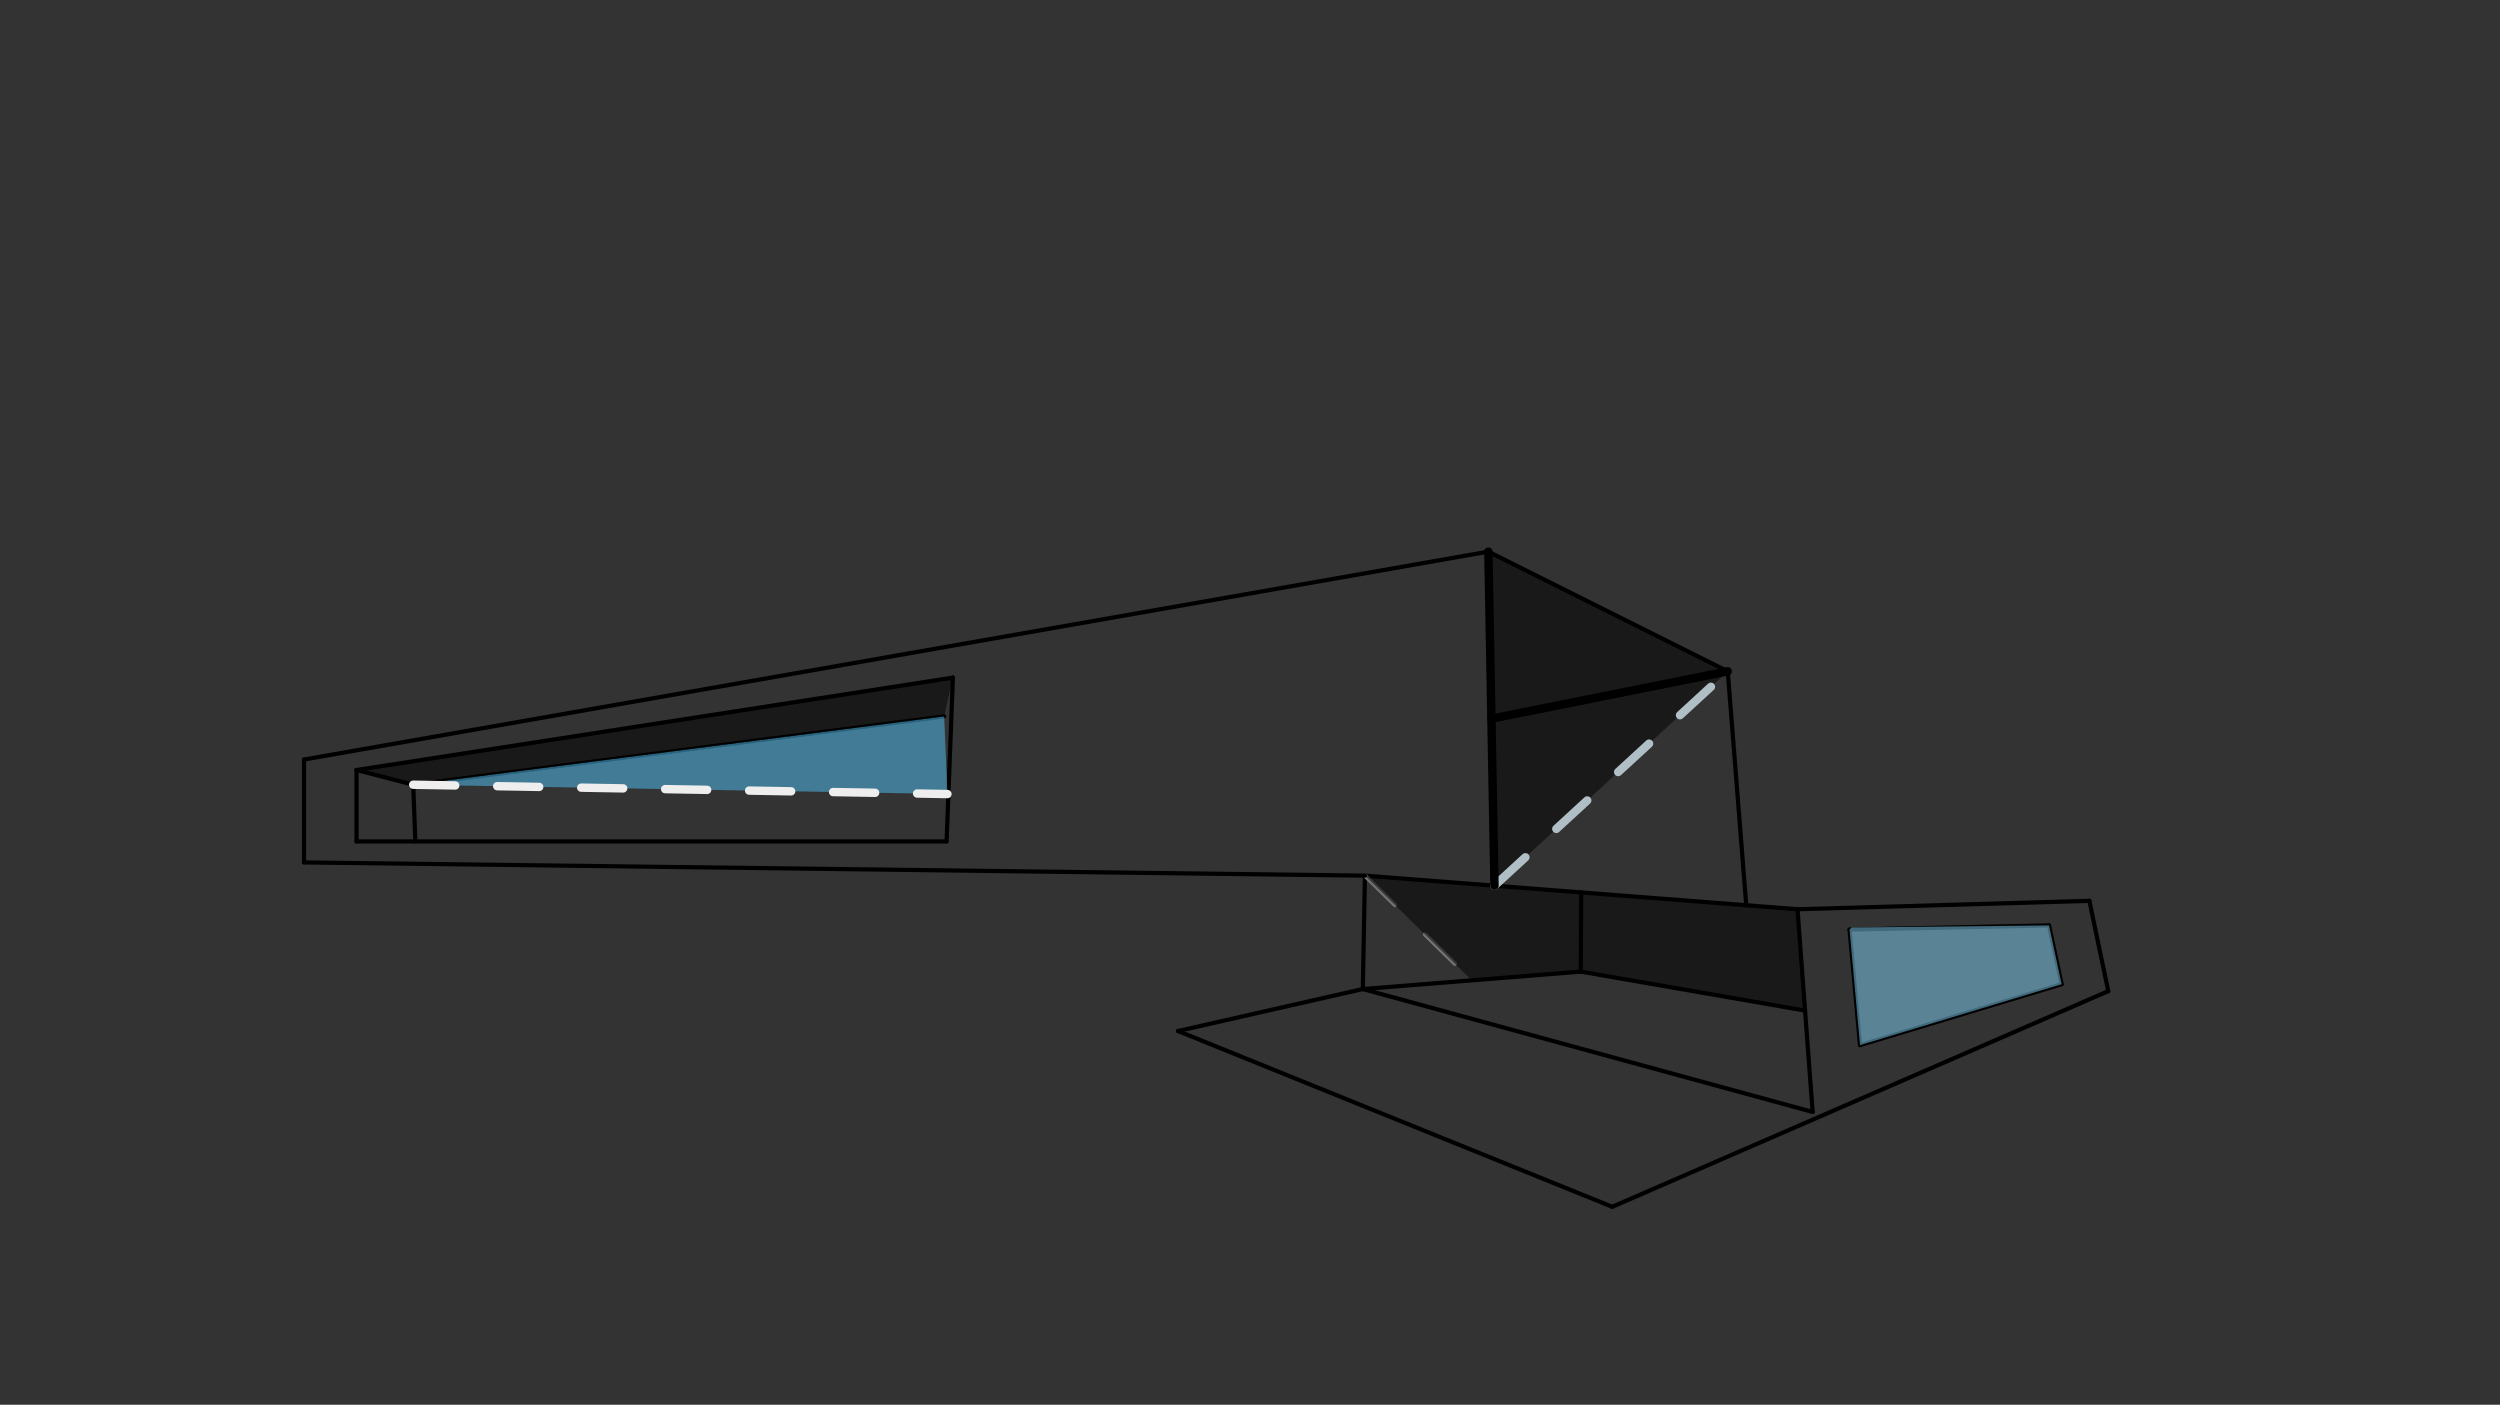 <svg xmlns="http://www.w3.org/2000/svg" class="svg--1it" height="100%" preserveAspectRatio="xMidYMid meet" viewBox="0 0 595.276 334.488" width="100%"><rect x="0" y="0" width="595.276" height="334.488" fill="#333333" stroke="none"/><defs><marker id="marker-arrow" markerHeight="16" markerUnits="userSpaceOnUse" markerWidth="24" orient="auto-start-reverse" refX="24" refY="4" viewBox="0 0 24 8"><path d="M 0 0 L 24 4 L 0 8 z" stroke="inherit"></path></marker></defs><g class="aux-layer--1FB"><g class="element--2qn"><line stroke="#000000" stroke-dasharray="none" stroke-linecap="round" stroke-width="1" x1="325" x2="324.5" y1="208.5" y2="235.5"></line></g><g class="element--2qn"><line stroke="#000000" stroke-dasharray="none" stroke-linecap="round" stroke-width="1" x1="280.5" x2="324.5" y1="245.5" y2="235.5"></line></g><g class="element--2qn"><line stroke="#000000" stroke-dasharray="none" stroke-linecap="round" stroke-width="1" x1="502" x2="497.5" y1="236" y2="214.5"></line></g><g class="element--2qn"><line stroke="#000000" stroke-dasharray="none" stroke-linecap="round" stroke-width="1" x1="431.609" x2="428" y1="264.766" y2="216.5"></line></g><g class="element--2qn"><line stroke="#000000" stroke-dasharray="none" stroke-linecap="round" stroke-width="1" x1="428" x2="497.5" y1="216.5" y2="214.5"></line></g><g class="element--2qn"><line stroke="#000000" stroke-dasharray="none" stroke-linecap="round" stroke-width="1" x1="440.392" x2="487.892" y1="221.35" y2="220.35"></line></g><g class="element--2qn"><line stroke="#000000" stroke-dasharray="none" stroke-linecap="round" stroke-width="1" x1="490.892" x2="487.892" y1="234.35" y2="220.35"></line></g><g class="element--2qn"><line stroke="#000000" stroke-dasharray="none" stroke-linecap="round" stroke-width="1" x1="325" x2="428" y1="208.5" y2="216.5"></line></g><g class="element--2qn"><line stroke="#000000" stroke-dasharray="none" stroke-linecap="round" stroke-width="1" x1="502" x2="383.892" y1="236" y2="287.35"></line></g><g class="element--2qn"><line stroke="#000000" stroke-dasharray="none" stroke-linecap="round" stroke-width="1" x1="383.892" x2="280.5" y1="287.35" y2="245.5"></line></g><g class="element--2qn"><line stroke="#000000" stroke-dasharray="none" stroke-linecap="round" stroke-width="1" x1="324.5" x2="376.392" y1="235.5" y2="231.35"></line></g><g class="element--2qn"><line stroke="#000000" stroke-dasharray="none" stroke-linecap="round" stroke-width="1" x1="376.392" x2="376.5" y1="231.35" y2="212.5"></line></g><g class="element--2qn"><line stroke="#000000" stroke-dasharray="none" stroke-linecap="round" stroke-width="1" x1="376.392" x2="429.804" y1="231.35" y2="240.633"></line></g><g class="element--2qn"><line stroke="#000000" stroke-dasharray="none" stroke-linecap="round" stroke-width="1" x1="324.5" x2="431.609" y1="235.5" y2="264.766"></line></g><g class="element--2qn"><line stroke="#000000" stroke-dasharray="none" stroke-linecap="round" stroke-width="1" x1="440.392" x2="442.892" y1="221.35" y2="248.85"></line></g><g class="element--2qn"><line stroke="#000000" stroke-dasharray="none" stroke-linecap="round" stroke-width="1" x1="442.892" x2="490.892" y1="248.85" y2="234.35"></line></g><g class="element--2qn"><line stroke="#757575" stroke-dasharray="10" stroke-linecap="round" stroke-width="1" x1="325" x2="350.446" y1="208.5" y2="233.425"></line></g><g class="element--2qn"><line stroke="#000000" stroke-dasharray="none" stroke-linecap="round" stroke-width="1" x1="354.392" x2="411.392" y1="131.35" y2="159.85"></line></g><g class="element--2qn"><line stroke="#000000" stroke-dasharray="none" stroke-linecap="round" stroke-width="1" x1="411.392" x2="415.796" y1="159.85" y2="215.523"></line></g><g class="element--2qn"><line stroke="#000000" stroke-dasharray="none" stroke-linecap="round" stroke-width="1" x1="325" x2="72.392" y1="208.5" y2="205.35"></line></g><g class="element--2qn"><line stroke="#000000" stroke-dasharray="none" stroke-linecap="round" stroke-width="1" x1="354.392" x2="72.392" y1="131.35" y2="180.85"></line></g><g class="element--2qn"><line stroke="#000000" stroke-dasharray="none" stroke-linecap="round" stroke-width="1" x1="72.392" x2="72.392" y1="205.35" y2="180.85"></line></g><g class="element--2qn"><line stroke="#000000" stroke-dasharray="none" stroke-linecap="round" stroke-width="1" x1="84.892" x2="226.892" y1="183.35" y2="161.35"></line></g><g class="element--2qn"><line stroke="#000000" stroke-dasharray="none" stroke-linecap="round" stroke-width="1" x1="84.892" x2="84.892" y1="183.35" y2="200.35"></line></g><g class="element--2qn"><line stroke="#000000" stroke-dasharray="none" stroke-linecap="round" stroke-width="1" x1="84.892" x2="225.392" y1="200.35" y2="200.35"></line></g><g class="element--2qn"><line stroke="#000000" stroke-dasharray="none" stroke-linecap="round" stroke-width="1" x1="225.392" x2="226.892" y1="200.35" y2="161.35"></line></g><g class="element--2qn"><line stroke="#000000" stroke-dasharray="none" stroke-linecap="round" stroke-width="1" x1="84.892" x2="98.392" y1="183.35" y2="186.85"></line></g><g class="element--2qn"><line stroke="#000000" stroke-dasharray="none" stroke-linecap="round" stroke-width="1" x1="98.392" x2="98.892" y1="186.85" y2="200.349"></line></g><g class="element--2qn"><line stroke="#000000" stroke-dasharray="none" stroke-linecap="round" stroke-width="1" x1="98.392" x2="224.818" y1="186.85" y2="170.572"></line></g></g><g class="main-layer--3Vd"><g class="element--2qn"><g fill="#4FC3F7" opacity="0.5"><path d="M 98.392 186.85 L 225.589 189.072 L 224.818 170.572 L 98.392 186.85 Z" stroke="none"></path></g></g><g class="element--2qn"><g fill="#000000" opacity="0.5"><path d="M 84.892 183.35 L 98.392 186.85 L 224.818 170.572 L 226.892 161.35 L 84.892 183.35 Z" stroke="none"></path></g></g><g class="element--2qn"><g fill="#000000" opacity="0.5"><path d="M 325 208.5 L 376.5 212.5 L 428 216.5 L 429.804 240.633 L 376.392 231.35 L 350.446 233.425 L 325 208.5 Z" stroke="none"></path></g></g><g class="element--2qn"><g fill="#000000" opacity="0.5"><path d="M 355.849 210.896 L 411.392 159.85 L 355.12 171.123 L 355.849 210.896 Z" stroke="none"></path></g></g><g class="element--2qn"><g fill="#000000" opacity="0.5"><path d="M 354.392 131.35 L 411.392 159.85 L 355.12 171.123 L 354.392 131.35 Z" stroke="none"></path></g></g><g class="element--2qn"><g fill="#81D4FA" opacity="0.5"><path d="M 440.392 221.35 L 442.892 248.85 L 490.892 234.35 L 487.892 220.35 L 440.892 220.85 Z" stroke="none"></path></g></g><g class="element--2qn"><line stroke="#EEEEEE" stroke-dasharray="10" stroke-linecap="round" stroke-width="2" x1="98.392" x2="225.589" y1="186.85" y2="189.072"></line></g><g class="element--2qn"><line stroke="#B0BEC5" stroke-dasharray="10" stroke-linecap="round" stroke-width="2" x1="355.849" x2="411.392" y1="210.896" y2="159.85"></line></g><g class="element--2qn"><line stroke="#000000" stroke-dasharray="none" stroke-linecap="round" stroke-width="2" x1="354.392" x2="355.849" y1="131.35" y2="210.896"></line></g><g class="element--2qn"><line stroke="#000000" stroke-dasharray="none" stroke-linecap="round" stroke-width="2" x1="355.12" x2="411.392" y1="171.123" y2="159.85"></line></g></g><g class="snaps-layer--2PT"></g><g class="temp-layer--rAP"></g></svg>